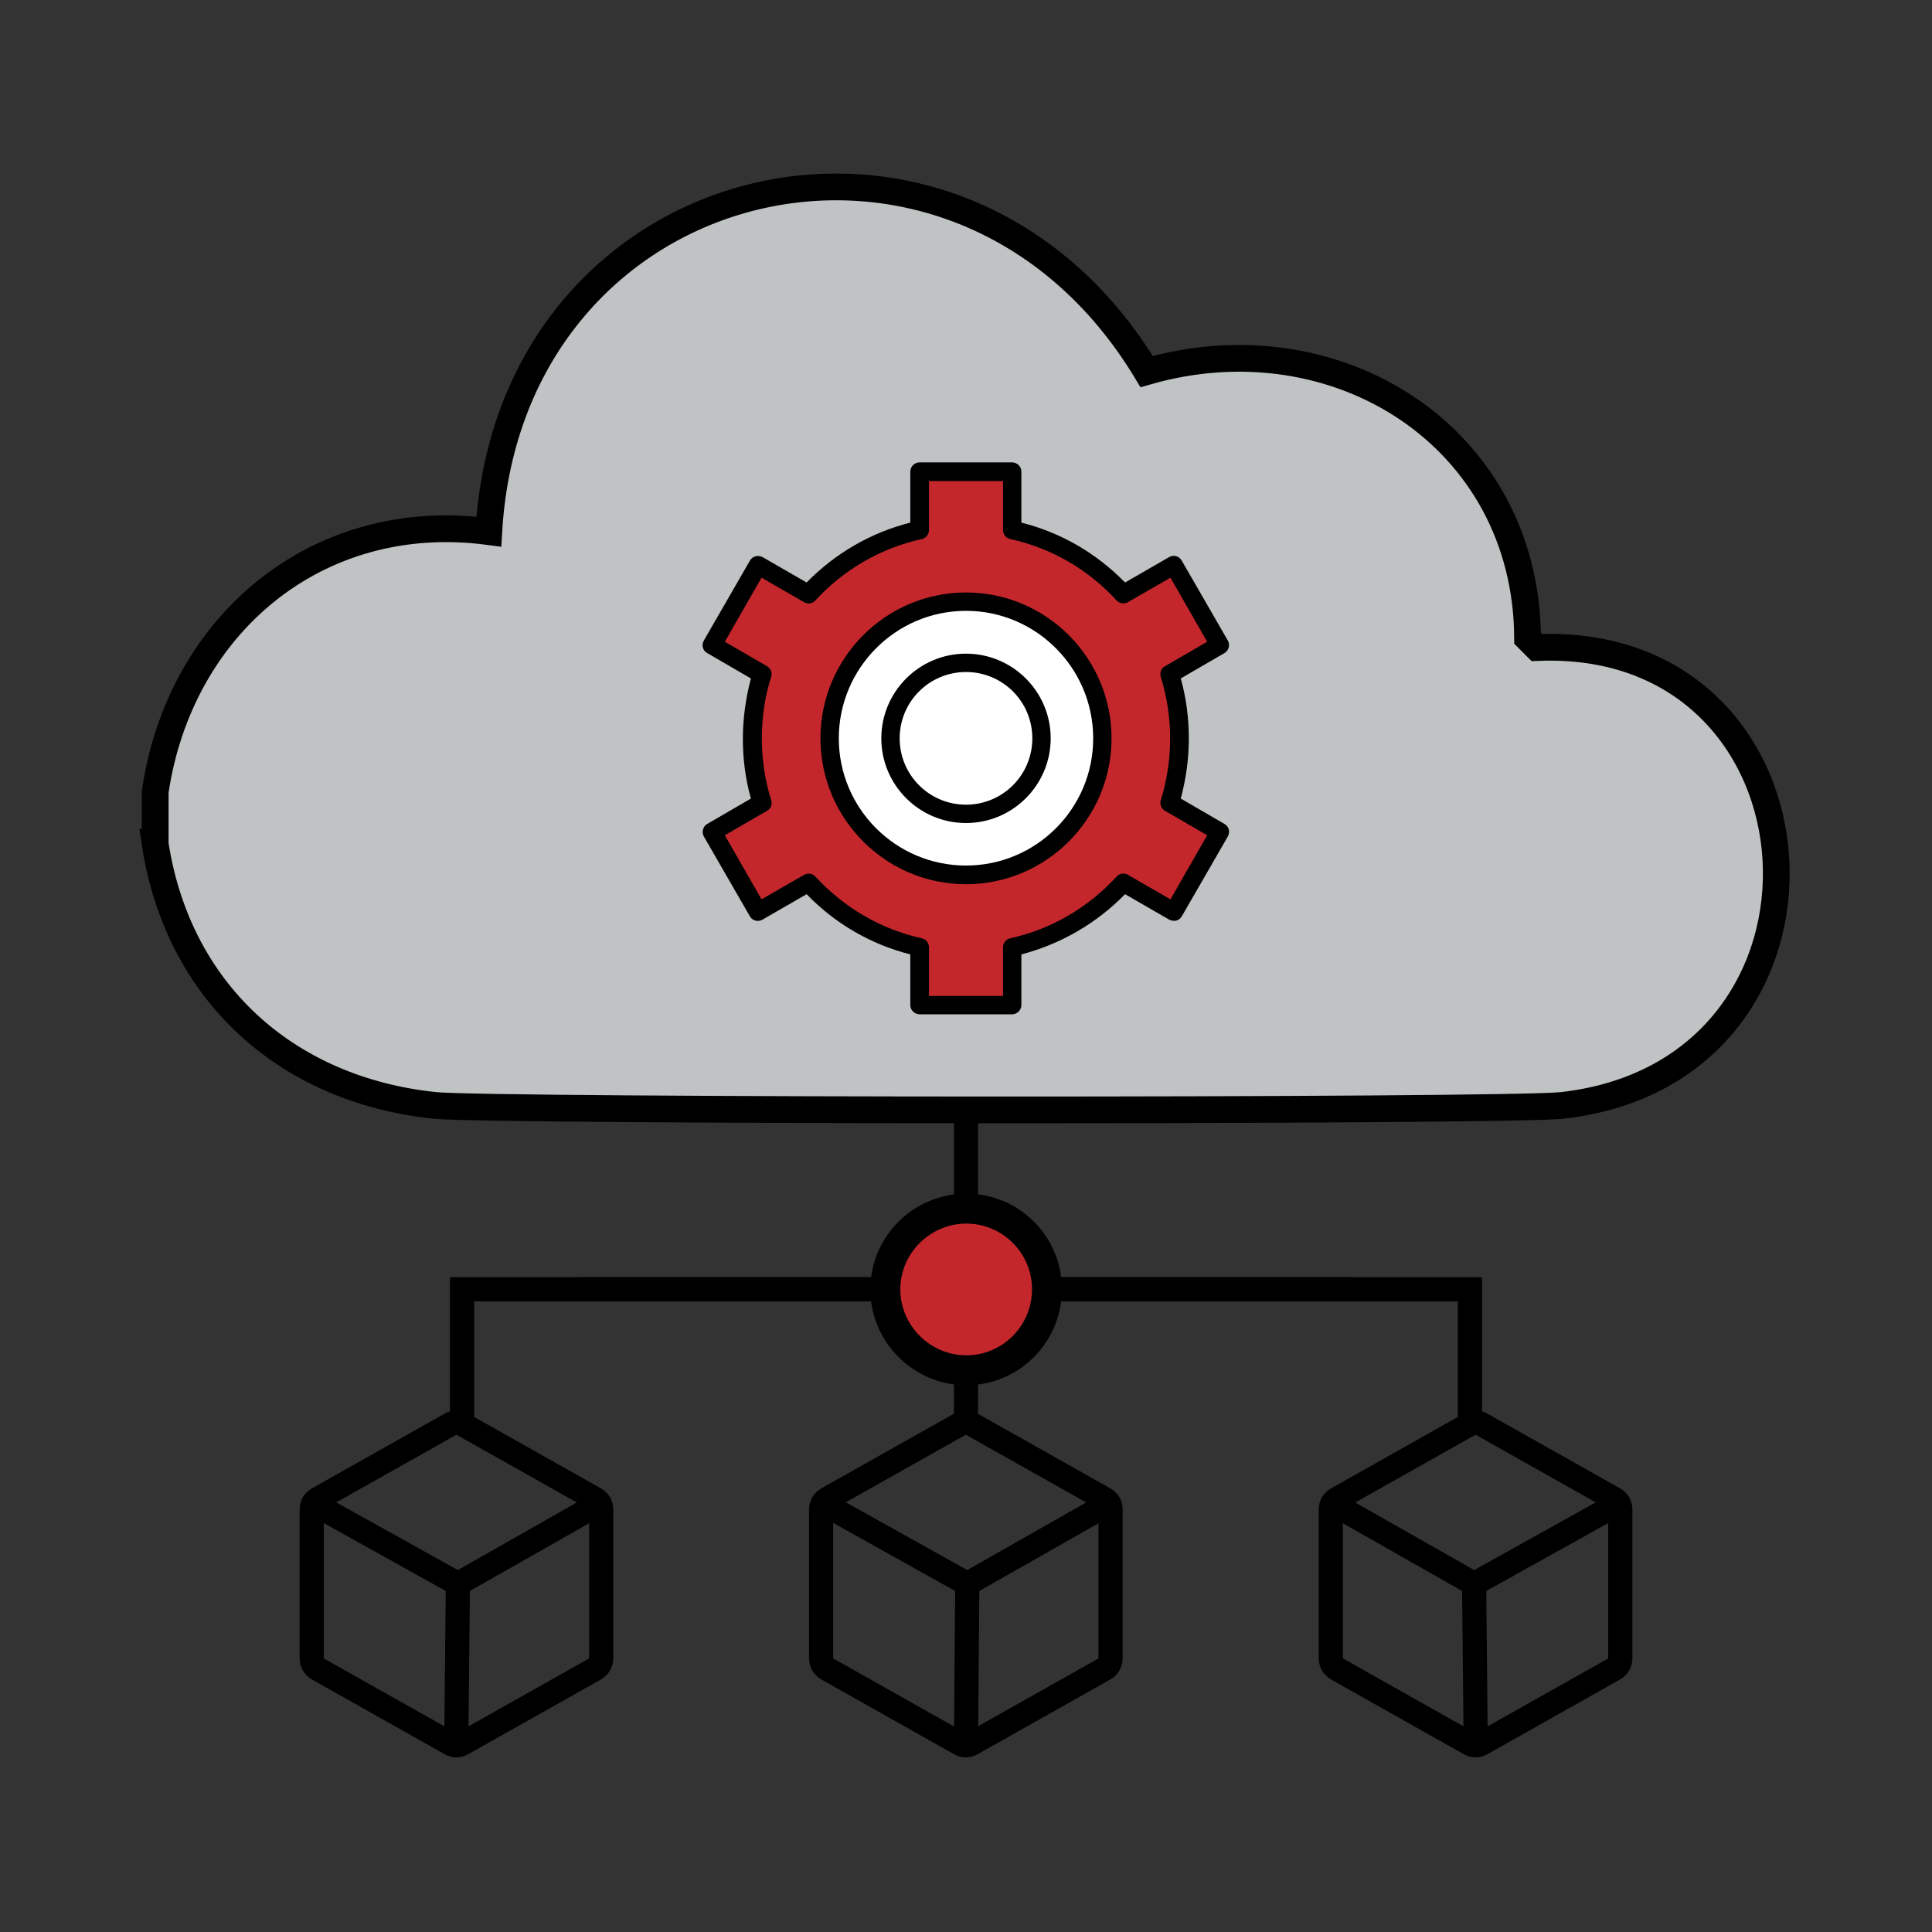 <?xml version="1.0" encoding="UTF-8"?>
<svg id="Layer_1" xmlns="http://www.w3.org/2000/svg" viewBox="0 0 60 60">
  <rect x="0" y="0" width="60" height="60" fill="#333333" stroke="none"/>
  <defs>
    <style>
      .cls-1 {
        stroke-width: .75px;
      }

      .cls-1, .cls-2 {
        fill: none;
      }

      .cls-1, .cls-2, .cls-3 {
        stroke: #000;
      }

      .cls-1, .cls-3 {
        stroke-miterlimit: 10;
      }

      .cls-4 {
        fill: #fff;
      }

      .cls-2 {
        stroke-linecap: round;
        stroke-linejoin: round;
        stroke-width: .75px;
      }

      .cls-5 {
        fill: #c3272b;
      }

      .cls-3 {
        fill: #c0c3c4;
        stroke-width: .83px;
      }
    </style>
  </defs>
  <line class="cls-1" x1="30" y1="44.36" x2="30" y2="42.36"/>
  <g>
    <path class="cls-2" d="M34.49,51.5v-4.62c0-.14-.07-.26-.19-.33l-4.12-2.32c-.11-.07-.25-.07-.37,0l-4.12,2.32c-.12.07-.19.19-.19.33v4.62c0,.14.07.26.19.33l4.12,2.32c.11.07.25.07.37,0l4.12-2.32c.12-.07.19-.19.19-.33Z"/>
    <polyline class="cls-2" points="34.44 46.69 30.04 49.19 25.56 46.69"/>
    <line class="cls-2" x1="30.04" y1="49.19" x2="30" y2="54.19"/>
  </g>
  <g>
    <g>
      <path class="cls-1" d="M42.1,40.04H14.35v3.95"/>
      <g>
        <path class="cls-2" d="M18.67,51.5v-4.62c0-.14-.07-.26-.19-.33l-4.12-2.32c-.11-.07-.25-.07-.37,0l-4.12,2.32c-.12.07-.19.19-.19.33v4.62c0,.14.07.26.19.33l4.12,2.32c.11.07.25.07.37,0l4.12-2.32c.12-.07.19-.19.19-.33Z"/>
        <polyline class="cls-2" points="18.62 46.69 14.22 49.19 9.73 46.69"/>
        <line class="cls-2" x1="14.22" y1="49.19" x2="14.17" y2="54.19"/>
      </g>
    </g>
    <g>
      <path class="cls-1" d="M17.9,40.04h27.75v3.95"/>
      <g>
        <path class="cls-2" d="M41.33,51.5v-4.62c0-.14.07-.26.19-.33l4.12-2.32c.11-.07.25-.07.37,0l4.12,2.32c.12.07.19.19.19.33v4.62c0,.14-.07.26-.19.33l-4.12,2.32c-.11.07-.25.07-.37,0l-4.12-2.32c-.12-.07-.19-.19-.19-.33Z"/>
        <polyline class="cls-2" points="41.38 46.69 45.78 49.19 50.27 46.69"/>
        <line class="cls-2" x1="45.78" y1="49.19" x2="45.83" y2="54.19"/>
      </g>
    </g>
  </g>
  <path class="cls-3" d="M4.82,26.15c0-.52,0-1.04,0-1.56.76-5.17,5.01-8.79,10.36-8.08.66-11.39,14.57-14.7,20.43-4.97,5.9-1.7,11.8,2.03,11.83,8.28l.29.29c9.34-.4,10.19,13.17.78,14.22-1.74.19-33.26.18-35,0-4.64-.48-8.01-3.55-8.7-8.18Z"/>
  <line class="cls-1" x1="30" y1="34.36" x2="30" y2="37.36"/>
  <g>
    <path class="cls-5" d="M32.51,40.04c0,1.39-1.13,2.51-2.51,2.51s-2.51-1.13-2.51-2.51,1.13-2.51,2.51-2.51,2.51,1.12,2.51,2.51Z"/>
    <path d="M27.03,40.04c0-1.64,1.34-2.97,2.98-2.97s2.97,1.33,2.97,2.97-1.33,2.98-2.97,2.98-2.98-1.34-2.98-2.98ZM32.05,40.04c0-1.13-.92-2.04-2.04-2.04s-2.05.92-2.05,2.04.92,2.05,2.05,2.05,2.04-.92,2.04-2.05Z"/>
  </g>
  <g>
    <path class="cls-5" d="M31.43,16.45c1.35.3,2.55,1.01,3.46,2l1.56-.9,1.43,2.48-1.56.9c.2.63.31,1.31.31,2s-.11,1.37-.31,2l1.56.91-1.43,2.48-1.56-.91c-.9.99-2.1,1.7-3.46,2v1.8h-2.87v-1.8c-1.35-.3-2.55-1.02-3.46-2l-1.56.91-1.43-2.48,1.56-.91c-.2-.63-.31-1.3-.31-2s.11-1.37.31-2l-1.56-.9,1.43-2.48,1.56.9c.9-.99,2.1-1.7,3.46-2v-1.81h2.87v1.81Z"/>
    <path d="M31.43,31.5h-2.87c-.16,0-.29-.13-.29-.29v-1.57c-1.22-.31-2.33-.95-3.22-1.87l-1.37.79c-.07.04-.15.05-.22.03-.07-.02-.14-.07-.17-.13l-1.43-2.48c-.08-.14-.03-.31.1-.39l1.36-.79c-.17-.6-.25-1.23-.25-1.86s.09-1.26.25-1.87l-1.36-.79c-.14-.08-.18-.25-.1-.39l1.43-2.48c.08-.14.25-.18.39-.11l1.37.79c.89-.91,2-1.55,3.22-1.86v-1.58c0-.16.13-.29.29-.29h2.87c.16,0,.29.13.29.29v1.58c1.23.31,2.33.95,3.22,1.86l1.37-.79c.14-.08.31-.03.39.11l1.43,2.48c.08.14.03.31-.1.39l-1.36.79c.17.61.25,1.23.25,1.87s-.09,1.26-.25,1.86l1.36.79c.14.08.18.25.1.39l-1.43,2.48c-.04.07-.1.11-.17.13-.07.02-.15,0-.22-.03l-1.37-.79c-.89.91-2,1.55-3.22,1.87v1.57c0,.16-.13.29-.29.29ZM28.85,30.93h2.3v-1.51c0-.13.09-.25.22-.28,1.27-.28,2.41-.94,3.31-1.92.09-.1.24-.12.35-.05l1.32.76,1.14-1.99-1.31-.76c-.12-.07-.17-.21-.13-.33.19-.61.29-1.26.29-1.91s-.1-1.3-.29-1.92c-.04-.13.01-.27.13-.33l1.31-.76-1.14-1.99-1.32.76c-.12.07-.26.04-.35-.05-.89-.97-2.03-1.63-3.31-1.91-.13-.03-.22-.15-.22-.28v-1.52h-2.3v1.52c0,.13-.09.25-.22.28-1.27.28-2.42.94-3.31,1.91-.09.1-.24.12-.35.05l-1.32-.76-1.14,1.99,1.31.76c.12.07.17.21.13.33-.2.62-.29,1.26-.29,1.92s.1,1.3.29,1.91c.04.13-.01.27-.13.33l-1.31.76,1.14,1.99,1.32-.76c.12-.07.26-.04.35.05.89.97,2.04,1.64,3.31,1.92.13.03.22.15.22.28v1.51Z"/>
    <path class="cls-4" d="M30,18.69c2.34,0,4.24,1.9,4.24,4.25s-1.89,4.24-4.24,4.24-4.24-1.9-4.24-4.24,1.89-4.25,4.24-4.25Z"/>
    <path d="M30,27.46c-2.49,0-4.52-2.03-4.52-4.53s2.03-4.53,4.52-4.53,4.52,2.03,4.52,4.53-2.03,4.53-4.52,4.53ZM30,18.97c-2.18,0-3.95,1.78-3.95,3.96s1.77,3.95,3.95,3.95,3.95-1.77,3.95-3.95-1.77-3.96-3.95-3.96Z"/>
    <path d="M30,25.56c-1.45,0-2.63-1.18-2.63-2.63s1.18-2.63,2.63-2.63,2.63,1.18,2.63,2.63-1.18,2.63-2.63,2.63ZM30,20.87c-1.14,0-2.06.92-2.06,2.06s.92,2.06,2.06,2.06,2.06-.92,2.06-2.06-.92-2.06-2.06-2.06Z"/>
  </g>
</svg>